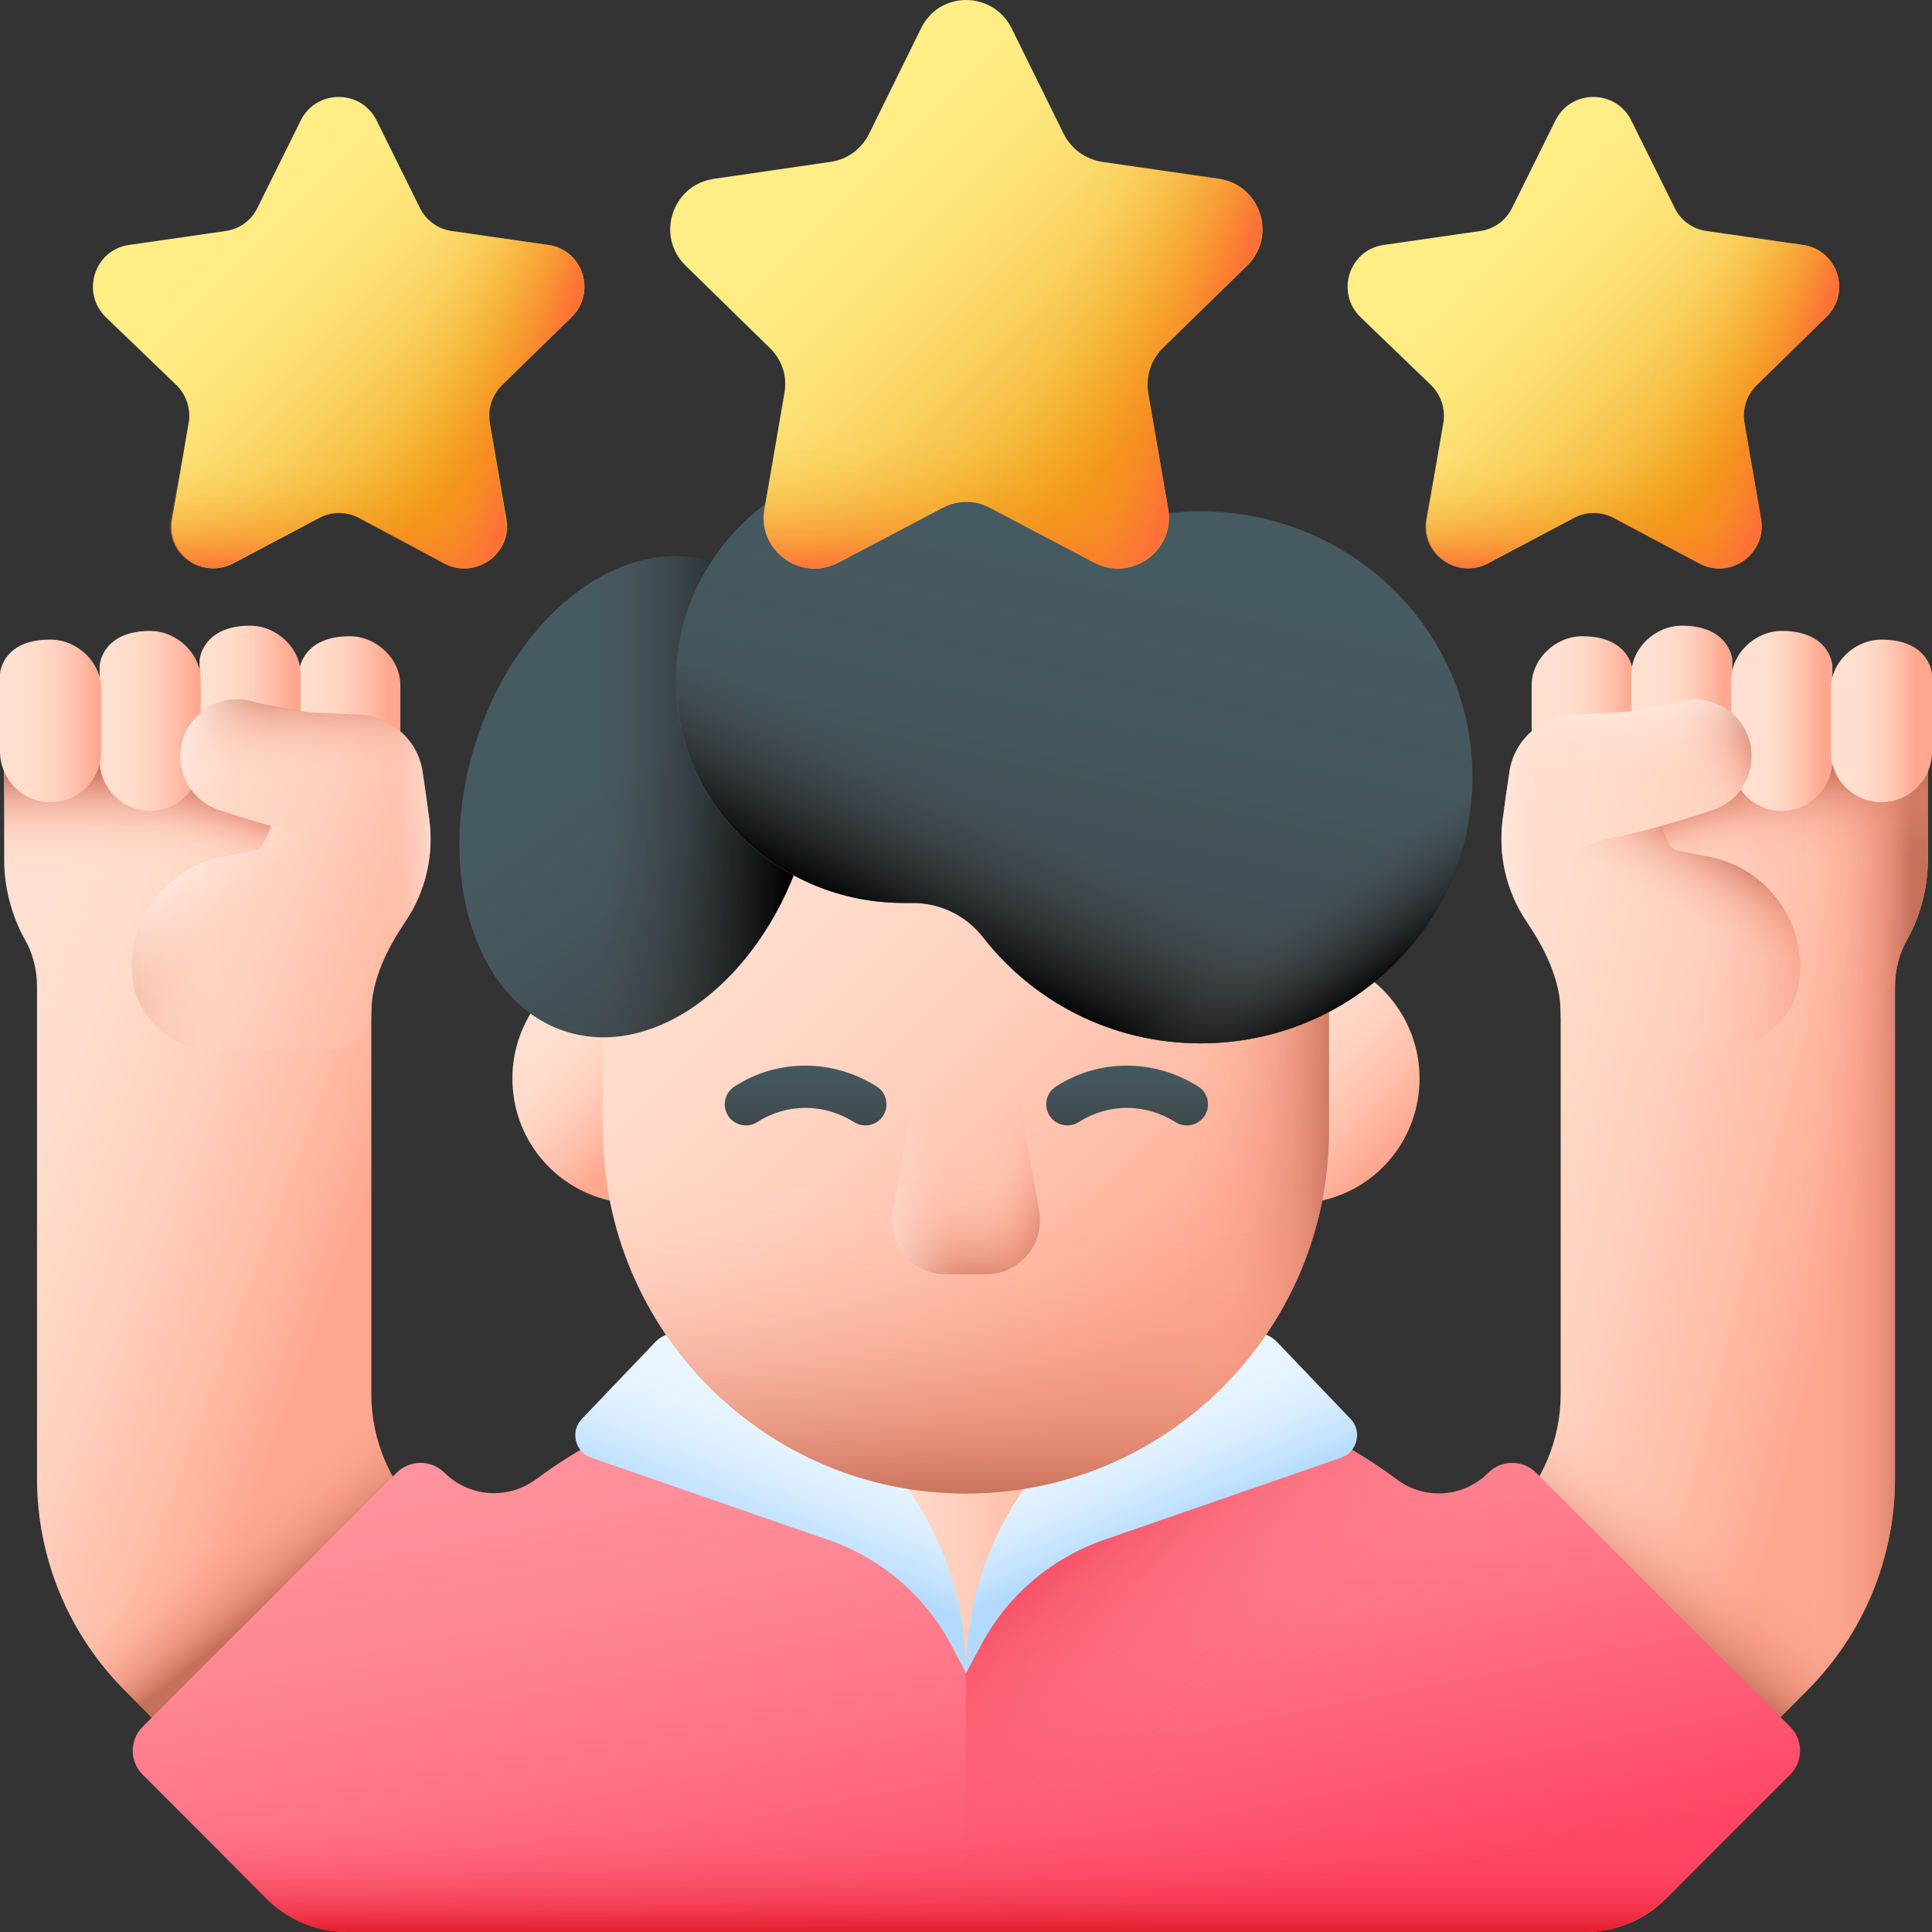 <?xml version="1.0" encoding="UTF-8"?> <svg xmlns="http://www.w3.org/2000/svg" width="32" height="32" viewBox="0 0 32 32" fill="none"><rect x="0" y="0" width="32" height="32" fill="#333333" stroke="none"/> <g clip-path="url(#clip0_782_4089)"> <path d="M25.506 28.138C25.394 27.801 25.256 27.476 25.1 27.163C24.738 26.438 24.256 25.776 23.688 25.213C22.844 24.369 21.8 23.726 20.638 23.357C20.256 23.238 19.856 23.145 19.45 23.088C18.944 23.013 18.569 22.588 18.569 22.082H13.425C13.425 22.588 13.05 23.013 12.544 23.088C12.138 23.145 11.738 23.238 11.356 23.357C10.194 23.726 9.15 24.369 8.306 25.213C7.738 25.782 7.263 26.438 6.894 27.163C6.738 27.476 6.6 27.801 6.488 28.138C6.238 28.888 6.1 29.695 6.1 30.532C6.1 31.176 6.625 31.701 7.269 31.701H24.713C25.356 31.701 25.881 31.176 25.881 30.532C25.894 29.688 25.756 28.888 25.506 28.138Z" fill="url(#paint0_linear_782_4089)"></path> <path d="M25.506 28.138C25.394 27.801 25.256 27.476 25.1 27.163C24.738 26.438 24.256 25.776 23.688 25.213C22.844 24.369 21.8 23.726 20.638 23.357C20.256 23.238 19.856 23.145 19.45 23.088C18.944 23.013 18.569 22.588 18.569 22.082H13.425C13.425 22.588 13.05 23.013 12.544 23.088C12.138 23.145 11.738 23.238 11.356 23.357C10.194 23.726 9.15 24.369 8.306 25.213C7.738 25.782 7.263 26.438 6.894 27.163C6.738 27.476 6.6 27.801 6.488 28.138C6.238 28.888 6.1 29.695 6.1 30.532C6.1 31.176 6.625 31.701 7.269 31.701H24.713C25.356 31.701 25.881 31.176 25.881 30.532C25.894 29.688 25.756 28.888 25.506 28.138Z" fill="url(#paint1_linear_782_4089)"></path> <path d="M25.4 11.688V14.275C25.4 14.744 25.481 15.213 25.644 15.65C25.781 16.013 25.85 16.4 25.85 16.788V23.088C25.85 23.838 25.55 24.557 25.025 25.082L23.719 26.388L27.631 30.3L29.931 28C30.863 27.069 31.387 25.807 31.387 24.488V16.338C31.387 16.063 31.456 15.788 31.594 15.55C31.706 15.35 31.788 15.138 31.844 14.919C31.9 14.7 31.931 14.475 31.931 14.244V11.682H25.4V11.688Z" fill="url(#paint2_linear_782_4089)"></path> <path d="M31.387 19.851V24.488C31.387 25.807 30.863 27.069 29.931 28.001L27.631 30.301L23.719 26.388L25.025 25.082C25.556 24.551 25.85 23.832 25.85 23.088V19.851H31.387Z" fill="url(#paint3_linear_782_4089)"></path> <path d="M31.388 16.344C31.388 16.069 31.456 15.794 31.594 15.556C31.706 15.356 31.788 15.144 31.844 14.925C31.9 14.706 31.931 14.481 31.931 14.25V11.688H27.975V29.962L29.931 28.006C30.863 27.075 31.388 25.812 31.388 24.494V16.788V16.344Z" fill="url(#paint4_linear_782_4089)"></path> <path d="M25.494 11.688H31.925V14.25C31.925 14.481 31.894 14.706 31.837 14.925C31.781 15.144 31.7 15.356 31.587 15.556C31.456 15.8 31.381 16.069 31.381 16.344V16.788C31.381 17.113 31.112 17.381 30.787 17.381H25.944V16.788C25.944 16.381 25.869 15.975 25.719 15.606C25.562 15.213 25.494 14.787 25.494 14.363V11.688Z" fill="url(#paint5_linear_782_4089)"></path> <path d="M25.494 11.688H31.925V14.25C31.925 14.481 31.894 14.706 31.837 14.925C31.781 15.144 31.7 15.356 31.587 15.556C31.456 15.8 31.381 16.069 31.381 16.344V16.788C31.381 17.113 31.112 17.381 30.787 17.381H25.944V16.788C25.944 16.381 25.869 15.975 25.719 15.606C25.562 15.213 25.494 14.787 25.494 14.363V11.688Z" fill="url(#paint6_linear_782_4089)"></path> <path d="M26.206 13.519C25.744 13.519 25.369 13.144 25.369 12.682V11.351C25.369 10.907 25.769 10.538 26.206 10.538C26.987 10.538 27.044 11.082 27.044 11.113V12.676C27.05 13.138 26.675 13.519 26.206 13.519Z" fill="url(#paint7_linear_782_4089)"></path> <path d="M27.856 13.52C27.394 13.52 27.019 13.145 27.019 12.682V11.176C27.019 10.732 27.419 10.363 27.856 10.363C28.637 10.363 28.694 10.907 28.694 10.938V12.682C28.7 13.138 28.325 13.52 27.856 13.52Z" fill="url(#paint8_linear_782_4089)"></path> <path d="M29.513 13.431C29.05 13.431 28.675 13.056 28.675 12.594V11.263C28.675 10.819 29.075 10.45 29.513 10.45C30.294 10.45 30.35 10.994 30.35 11.025V12.588C30.35 13.05 29.975 13.431 29.513 13.431Z" fill="url(#paint9_linear_782_4089)"></path> <path d="M31.163 13.287C30.7 13.287 30.325 12.912 30.325 12.45V11.406C30.325 10.963 30.725 10.594 31.163 10.594C31.944 10.594 32 11.137 32 11.169V12.45C32 12.912 31.625 13.287 31.163 13.287Z" fill="url(#paint10_linear_782_4089)"></path> <path d="M28.319 14.194L27.781 14.088C27.719 14.075 27.669 14.038 27.638 13.982C27.588 13.882 27.544 13.782 27.506 13.682C27.8 13.601 28.094 13.507 28.381 13.413C28.881 13.244 29.138 12.688 28.95 12.194C28.931 12.138 28.9 12.082 28.869 12.032C28.656 11.688 28.238 11.507 27.831 11.619C27.731 11.644 27.613 11.675 27.488 11.7C27.319 11.732 27.15 11.763 26.981 11.788C26.869 11.807 26.456 11.825 26.044 11.844C25.513 11.869 25.075 12.263 25 12.788C24.963 13.032 24.925 13.294 24.894 13.538C24.806 14.144 24.944 14.763 25.288 15.269C25.569 15.688 25.85 16.213 25.85 16.788C25.85 16.951 25.919 17.101 26.025 17.207C26.131 17.313 26.281 17.382 26.444 17.382H28.456C29.2 17.382 29.813 16.782 29.813 16.032V16.007C29.813 15.126 29.188 14.369 28.319 14.194Z" fill="url(#paint11_linear_782_4089)"></path> <path d="M28.319 14.194L27.781 14.088C27.719 14.075 27.669 14.038 27.638 13.982C27.588 13.882 27.544 13.782 27.506 13.682C27.8 13.601 28.094 13.507 28.381 13.413C28.881 13.244 29.138 12.688 28.95 12.194C28.931 12.138 28.9 12.082 28.869 12.032C28.656 11.688 28.238 11.507 27.831 11.619C27.731 11.644 27.613 11.675 27.488 11.7C27.319 11.732 27.15 11.763 26.981 11.788C26.869 11.807 26.456 11.825 26.044 11.844C25.513 11.869 25.075 12.263 25 12.788C24.963 13.032 24.925 13.294 24.894 13.538C24.806 14.144 24.944 14.763 25.288 15.269C25.569 15.688 25.85 16.213 25.85 16.788C25.85 16.951 25.919 17.101 26.025 17.207C26.131 17.313 26.281 17.382 26.444 17.382H28.456C29.2 17.382 29.813 16.782 29.813 16.032V16.007C29.813 15.126 29.188 14.369 28.319 14.194Z" fill="url(#paint12_linear_782_4089)"></path> <path d="M29.819 16.013V16.038C29.819 16.782 29.206 17.388 28.462 17.388H26.45C26.288 17.388 26.137 17.319 26.031 17.213C25.925 17.107 25.856 16.957 25.856 16.794C25.856 16.357 25.769 15.925 25.6 15.532C25.594 15.513 25.587 15.494 25.575 15.475C25.719 15.269 25.819 15.038 25.869 14.782L25.975 14.244C25.988 14.182 26.025 14.132 26.081 14.1C26.181 14.05 26.288 14 26.4 13.963C26.506 13.925 26.619 13.894 26.737 13.875L26.794 13.863C27.031 13.807 27.275 13.75 27.512 13.682C27.55 13.782 27.594 13.888 27.644 13.982C27.675 14.038 27.725 14.075 27.788 14.088L28.325 14.194C29.188 14.369 29.812 15.125 29.819 16.013Z" fill="url(#paint13_linear_782_4089)"></path> <path d="M29.819 16.013V16.038C29.819 16.782 29.206 17.388 28.462 17.388H26.45C26.288 17.388 26.137 17.319 26.031 17.213C25.925 17.107 25.856 16.957 25.856 16.794C25.856 16.357 25.769 15.925 25.6 15.532C25.594 15.513 25.587 15.494 25.575 15.475C25.719 15.269 25.819 15.038 25.869 14.782L25.975 14.244C25.988 14.182 26.025 14.132 26.081 14.1C26.181 14.05 26.288 14 26.4 13.963C26.506 13.925 26.619 13.894 26.737 13.875L26.794 13.863C27.031 13.807 27.275 13.75 27.512 13.682C27.55 13.782 27.594 13.888 27.644 13.982C27.675 14.038 27.725 14.075 27.788 14.088L28.325 14.194C29.188 14.369 29.812 15.125 29.819 16.013Z" fill="url(#paint14_linear_782_4089)"></path> <path d="M28.381 13.407C28.094 13.507 27.8 13.594 27.506 13.675H24.881C24.888 13.625 24.894 13.575 24.9 13.532C24.938 13.288 24.975 13.025 25.006 12.782C25.081 12.257 25.519 11.857 26.05 11.838C26.463 11.819 26.875 11.8 26.988 11.782C27.156 11.757 27.325 11.725 27.488 11.694C27.619 11.669 27.731 11.644 27.831 11.613C28.238 11.507 28.656 11.682 28.869 12.025C28.9 12.075 28.925 12.125 28.95 12.188C29.138 12.682 28.881 13.232 28.381 13.407Z" fill="url(#paint15_linear_782_4089)"></path> <path d="M28.381 13.407C28.094 13.507 27.8 13.594 27.506 13.675H24.881C24.888 13.625 24.894 13.575 24.9 13.532C24.938 13.288 24.975 13.025 25.006 12.782C25.081 12.257 25.519 11.857 26.05 11.838C26.463 11.819 26.875 11.8 26.988 11.782C27.156 11.757 27.325 11.725 27.488 11.694C27.619 11.669 27.731 11.644 27.831 11.613C28.238 11.507 28.656 11.682 28.869 12.025C28.9 12.075 28.925 12.125 28.95 12.188C29.138 12.682 28.881 13.232 28.381 13.407Z" fill="url(#paint16_linear_782_4089)"></path> <path d="M6.6 11.688V14.275C6.6 14.744 6.519 15.213 6.356 15.65C6.219 16.013 6.15 16.4 6.15 16.788V23.088C6.15 23.838 6.45 24.557 6.975 25.082L8.281 26.388L4.369 30.3L2.069 28C1.607 27.539 1.241 26.992 0.991 26.389C0.741 25.786 0.613 25.14 0.613 24.488V16.338C0.613 16.063 0.544 15.788 0.406 15.55C0.294 15.35 0.213 15.138 0.156 14.919C0.1 14.7 0.069 14.475 0.069 14.244V11.682H6.6V11.688Z" fill="url(#paint17_linear_782_4089)"></path> <path d="M0.613 19.851V24.488C0.613 25.807 1.138 27.069 2.069 28.001L4.369 30.301L8.281 26.388L6.975 25.082C6.444 24.551 6.15 23.832 6.15 23.088V19.851H0.613Z" fill="url(#paint18_linear_782_4089)"></path> <path d="M6.506 11.688H0.075V14.25C0.075 14.481 0.106 14.706 0.163 14.925C0.219 15.144 0.3 15.356 0.413 15.556C0.544 15.8 0.619 16.069 0.619 16.344V16.788C0.619 17.113 0.888 17.381 1.213 17.381H6.056V16.788C6.056 16.381 6.131 15.975 6.281 15.606C6.438 15.213 6.506 14.787 6.506 14.363V11.688Z" fill="url(#paint19_linear_782_4089)"></path> <path d="M6.506 11.688H0.075V14.25C0.075 14.481 0.106 14.706 0.163 14.925C0.219 15.144 0.3 15.356 0.413 15.556C0.544 15.8 0.619 16.069 0.619 16.344V16.788C0.619 17.113 0.888 17.381 1.213 17.381H6.056V16.788C6.056 16.381 6.131 15.975 6.281 15.606C6.438 15.213 6.506 14.787 6.506 14.363V11.688Z" fill="url(#paint20_linear_782_4089)"></path> <path d="M5.794 13.519C6.256 13.519 6.631 13.144 6.631 12.682V11.351C6.631 10.907 6.231 10.538 5.794 10.538C5.012 10.538 4.956 11.082 4.956 11.113V12.676C4.95 13.138 5.325 13.519 5.794 13.519Z" fill="url(#paint21_linear_782_4089)"></path> <path d="M4.144 13.52C4.606 13.52 4.981 13.145 4.981 12.682V11.176C4.981 10.732 4.581 10.363 4.144 10.363C3.362 10.363 3.306 10.907 3.306 10.938V12.682C3.3 13.138 3.675 13.52 4.144 13.52Z" fill="url(#paint22_linear_782_4089)"></path> <path d="M2.487 13.431C2.95 13.431 3.325 13.056 3.325 12.594V11.263C3.325 10.819 2.925 10.45 2.487 10.45C1.706 10.45 1.65 10.994 1.65 11.025V12.588C1.65 13.05 2.025 13.431 2.487 13.431Z" fill="url(#paint23_linear_782_4089)"></path> <path d="M0.838 13.288C1.3 13.288 1.675 12.913 1.675 12.45V11.406C1.675 10.963 1.275 10.594 0.838 10.594C0.056 10.588 0 11.125 0 11.163V12.444C0 12.913 0.375 13.288 0.838 13.288Z" fill="url(#paint24_linear_782_4089)"></path> <path d="M3.681 14.194L4.219 14.088C4.281 14.075 4.331 14.038 4.362 13.982C4.412 13.882 4.456 13.782 4.494 13.682C4.2 13.601 3.906 13.507 3.619 13.413C3.119 13.244 2.862 12.688 3.05 12.194C3.069 12.138 3.1 12.082 3.131 12.032C3.344 11.688 3.762 11.507 4.169 11.619C4.269 11.644 4.387 11.675 4.512 11.7C4.681 11.732 4.85 11.763 5.019 11.788C5.131 11.807 5.544 11.825 5.956 11.844C6.487 11.869 6.925 12.263 7 12.788C7.037 13.032 7.075 13.294 7.106 13.538C7.194 14.144 7.056 14.763 6.712 15.269C6.431 15.688 6.15 16.213 6.15 16.788C6.15 16.951 6.081 17.101 5.975 17.207C5.869 17.313 5.719 17.382 5.556 17.382H3.537C2.794 17.382 2.181 16.782 2.181 16.032V16.007C2.187 15.126 2.812 14.369 3.681 14.194Z" fill="url(#paint25_linear_782_4089)"></path> <path d="M3.681 14.194L4.219 14.088C4.281 14.075 4.331 14.038 4.362 13.982C4.412 13.882 4.456 13.782 4.494 13.682C4.2 13.601 3.906 13.507 3.619 13.413C3.119 13.244 2.862 12.688 3.05 12.194C3.069 12.138 3.1 12.082 3.131 12.032C3.344 11.688 3.762 11.507 4.169 11.619C4.269 11.644 4.387 11.675 4.512 11.7C4.681 11.732 4.85 11.763 5.019 11.788C5.131 11.807 5.544 11.825 5.956 11.844C6.487 11.869 6.925 12.263 7 12.788C7.037 13.032 7.075 13.294 7.106 13.538C7.194 14.144 7.056 14.763 6.712 15.269C6.431 15.688 6.15 16.213 6.15 16.788C6.15 16.951 6.081 17.101 5.975 17.207C5.869 17.313 5.719 17.382 5.556 17.382H3.537C2.794 17.382 2.181 16.782 2.181 16.032V16.007C2.187 15.126 2.812 14.369 3.681 14.194Z" fill="url(#paint26_linear_782_4089)"></path> <path d="M2.181 16.013V16.038C2.181 16.782 2.794 17.388 3.537 17.388H5.55C5.712 17.388 5.862 17.319 5.969 17.213C6.075 17.107 6.144 16.957 6.144 16.794C6.144 16.357 6.231 15.925 6.4 15.532C6.406 15.513 6.412 15.494 6.425 15.475C6.281 15.269 6.181 15.038 6.131 14.782L6.025 14.244C6.012 14.182 5.975 14.132 5.919 14.1C5.819 14.05 5.712 14 5.6 13.963C5.494 13.925 5.381 13.894 5.262 13.875L5.206 13.863C4.969 13.807 4.725 13.75 4.487 13.682C4.45 13.782 4.406 13.888 4.356 13.982C4.325 14.038 4.275 14.075 4.212 14.088L3.675 14.194C2.812 14.369 2.187 15.125 2.181 16.013Z" fill="url(#paint27_linear_782_4089)"></path> <path d="M2.181 16.013V16.038C2.181 16.782 2.794 17.388 3.537 17.388H5.55C5.712 17.388 5.862 17.319 5.969 17.213C6.075 17.107 6.144 16.957 6.144 16.794C6.144 16.357 6.231 15.925 6.4 15.532C6.406 15.513 6.412 15.494 6.425 15.475C6.281 15.269 6.181 15.038 6.131 14.782L6.025 14.244C6.012 14.182 5.975 14.132 5.919 14.1C5.819 14.05 5.712 14 5.6 13.963C5.494 13.925 5.381 13.894 5.262 13.875L5.206 13.863C4.969 13.807 4.725 13.75 4.487 13.682C4.45 13.782 4.406 13.888 4.356 13.982C4.325 14.038 4.275 14.075 4.212 14.088L3.675 14.194C2.812 14.369 2.187 15.125 2.181 16.013Z" fill="url(#paint28_linear_782_4089)"></path> <path d="M3.619 13.407C3.906 13.507 4.2 13.594 4.494 13.675H7.119C7.112 13.625 7.106 13.575 7.1 13.532C7.062 13.288 7.025 13.025 6.994 12.782C6.919 12.257 6.481 11.857 5.95 11.838C5.537 11.819 5.125 11.8 5.012 11.782C4.844 11.757 4.675 11.725 4.512 11.694C4.381 11.669 4.269 11.644 4.169 11.613C3.762 11.507 3.344 11.682 3.131 12.025C3.1 12.075 3.075 12.125 3.05 12.188C2.862 12.682 3.119 13.232 3.619 13.407Z" fill="url(#paint29_linear_782_4089)"></path> <path d="M3.619 13.407C3.906 13.507 4.2 13.594 4.494 13.675H7.119C7.112 13.625 7.106 13.575 7.1 13.532C7.062 13.288 7.025 13.025 6.994 12.782C6.919 12.257 6.481 11.857 5.95 11.838C5.537 11.819 5.125 11.8 5.012 11.782C4.844 11.757 4.675 11.725 4.512 11.694C4.381 11.669 4.269 11.644 4.169 11.613C3.762 11.507 3.344 11.682 3.131 12.025C3.1 12.075 3.075 12.125 3.05 12.188C2.862 12.682 3.119 13.232 3.619 13.407Z" fill="url(#paint30_linear_782_4089)"></path> <path d="M26.256 32C26.756 32 27.238 31.8 27.594 31.444L29.644 29.394C29.863 29.175 29.863 28.819 29.644 28.6L25.438 24.394C25.219 24.175 24.863 24.175 24.644 24.394C24.231 24.807 23.587 24.85 23.125 24.5C22.438 23.988 21.656 23.582 20.825 23.319C20.606 23.25 20.381 23.188 20.15 23.138C19.863 23.075 19.569 23.125 19.312 23.263C18.644 23.625 17.906 23.882 17.125 24.013L16 26.55V32H26.256Z" fill="url(#paint31_linear_782_4089)"></path> <path d="M24.65 24.394C24.238 24.807 23.594 24.85 23.131 24.5C22.444 23.988 21.663 23.582 20.831 23.319C20.613 23.25 20.388 23.188 20.156 23.138C19.869 23.075 19.575 23.125 19.319 23.263C19.269 23.288 19.219 23.313 19.175 23.338C17.8 24.044 16.756 25.25 16.306 26.725L16.006 27.707L15.706 26.725C15.256 25.25 14.213 24.038 12.838 23.338C12.787 23.313 12.738 23.288 12.694 23.263C12.438 23.125 12.137 23.075 11.856 23.138C11.631 23.188 11.406 23.25 11.181 23.319C10.344 23.582 9.569 23.988 8.881 24.5C8.419 24.844 7.769 24.8 7.363 24.394C7.144 24.175 6.788 24.175 6.569 24.394L2.363 28.6C2.144 28.819 2.144 29.175 2.363 29.394L4.413 31.444C4.769 31.8 5.25 32 5.75 32H26.263C26.763 32 27.244 31.8 27.6 31.444L29.65 29.394C29.869 29.175 29.869 28.819 29.65 28.6L25.444 24.394C25.225 24.175 24.869 24.175 24.65 24.394Z" fill="url(#paint32_linear_782_4089)"></path> <path d="M16 27.713L4.394 26.557L2.35 28.6C2.131 28.819 2.131 29.175 2.35 29.394L4.4 31.444C4.756 31.8 5.238 32 5.738 32H26.25C26.75 32 27.231 31.8 27.588 31.444L29.638 29.394C29.856 29.175 29.856 28.819 29.638 28.6L27.594 26.557L16 27.713Z" fill="url(#paint33_linear_782_4089)"></path> <path d="M26.256 32C26.756 32 27.237 31.8 27.594 31.444L29.644 29.394C29.862 29.175 29.862 28.819 29.644 28.6L25.437 24.394C25.219 24.175 24.862 24.175 24.637 24.394C24.225 24.8 23.581 24.844 23.119 24.5C22.431 23.988 21.65 23.582 20.819 23.319C20.6 23.25 20.375 23.188 20.144 23.138C19.856 23.075 19.562 23.125 19.306 23.263C19.256 23.288 19.206 23.313 19.162 23.338C17.787 24.044 16.744 25.25 16.294 26.725L15.994 27.707V32H26.256Z" fill="url(#paint34_linear_782_4089)"></path> <path d="M16 27.713C16 25.701 17.131 23.863 18.925 22.957L20.562 22.126C20.756 22.026 21 22.07 21.15 22.226L22.369 23.501C22.569 23.707 22.481 24.051 22.212 24.145L18.281 25.507C17.419 25.807 16.694 26.42 16.262 27.226L16 27.713Z" fill="url(#paint35_linear_782_4089)"></path> <path d="M16 27.713C16 25.701 14.869 23.863 13.075 22.957L11.444 22.126C11.25 22.026 11.006 22.07 10.856 22.226L9.638 23.501C9.438 23.707 9.525 24.051 9.794 24.145L13.725 25.507C14.588 25.807 15.313 26.42 15.744 27.226L16 27.713Z" fill="url(#paint36_linear_782_4089)"></path> <path d="M8.487 17.863C8.487 16.882 9.169 16.057 10.087 15.838C10.331 15.782 10.569 15.969 10.569 16.219V19.501C10.569 19.751 10.337 19.944 10.087 19.882C9.169 19.669 8.487 18.851 8.487 17.863Z" fill="url(#paint37_linear_782_4089)"></path> <path d="M23.512 17.863C23.512 16.882 22.831 16.057 21.912 15.838C21.669 15.782 21.431 15.969 21.431 16.219V19.501C21.431 19.751 21.662 19.944 21.912 19.882C22.831 19.669 23.512 18.851 23.512 17.863Z" fill="url(#paint38_linear_782_4089)"></path> <path d="M16 9.632C19.319 9.632 22.012 12.326 22.012 15.644V18.726C22.012 22.044 19.319 24.738 16 24.738C12.681 24.738 9.988 22.044 9.988 18.726V15.644C9.988 12.319 12.681 9.632 16 9.632Z" fill="url(#paint39_linear_782_4089)"></path> <path d="M16 9.632C15.844 9.632 15.688 9.638 15.538 9.651V24.719C15.688 24.732 15.844 24.738 16 24.738C19.319 24.738 22.013 22.044 22.013 18.726V15.644C22.013 12.319 19.319 9.632 16 9.632Z" fill="url(#paint40_linear_782_4089)"></path> <path d="M9.988 17.275V18.725C9.988 22.044 12.681 24.738 16 24.738C19.319 24.738 22.012 22.044 22.012 18.725V17.275H9.988Z" fill="url(#paint41_linear_782_4089)"></path> <path d="M16.331 21.106H15.669C15.112 21.106 14.694 20.606 14.794 20.063L15.106 18.306C15.144 18.081 15.337 17.919 15.569 17.919H16.437C16.662 17.919 16.856 18.081 16.9 18.306L17.212 20.063C17.306 20.606 16.887 21.106 16.331 21.106Z" fill="url(#paint42_linear_782_4089)"></path> <path d="M16.331 21.106H15.669C15.112 21.106 14.694 20.606 14.794 20.063L15.106 18.306C15.144 18.081 15.337 17.919 15.569 17.919H16.437C16.662 17.919 16.856 18.081 16.9 18.306L17.212 20.063C17.306 20.606 16.887 21.106 16.331 21.106Z" fill="url(#paint43_linear_782_4089)"></path> <path d="M15.669 21.106H16.331C16.888 21.106 17.306 20.606 17.206 20.063L16.894 18.306C16.856 18.081 16.663 17.919 16.431 17.919H15.563C15.338 17.919 15.144 18.081 15.1 18.306L14.788 20.063C14.694 20.606 15.113 21.106 15.669 21.106Z" fill="url(#paint44_linear_782_4089)"></path> <path d="M7.856 12.369C8.506 10.219 10.262 8.844 11.769 9.3C13.275 9.757 13.969 11.875 13.312 14.025C12.662 16.175 10.906 17.55 9.4 17.094C7.894 16.638 7.2 14.525 7.856 12.369Z" fill="url(#paint45_linear_782_4089)"></path> <path d="M7.856 12.369C8.506 10.219 10.262 8.844 11.769 9.3C13.275 9.757 13.969 11.875 13.312 14.025C12.662 16.175 10.906 17.55 9.4 17.094C7.894 16.638 7.2 14.525 7.856 12.369Z" fill="url(#paint46_linear_782_4089)"></path> <path d="M19.881 8.469C19.725 8.469 19.569 8.475 19.413 8.494C18.481 8.588 17.538 8.431 16.7 8.006C16.181 7.744 15.588 7.594 14.963 7.594C12.881 7.594 11.194 9.244 11.194 11.275C11.194 13.306 12.881 14.956 14.963 14.956H15.075C15.544 14.944 15.988 15.15 16.281 15.525C17.106 16.587 18.406 17.281 19.881 17.281C22.369 17.281 24.388 15.312 24.388 12.875C24.394 10.438 22.375 8.469 19.881 8.469Z" fill="url(#paint47_linear_782_4089)"></path> <path d="M11.2 11.275C11.2 13.306 12.888 14.956 14.969 14.956H15.081C15.55 14.944 15.994 15.15 16.288 15.525C17.113 16.587 18.413 17.281 19.888 17.281C22.375 17.281 24.394 15.312 24.394 12.875C24.394 12.219 24.244 11.594 23.981 11.031H11.206C11.2 11.106 11.2 11.188 11.2 11.275Z" fill="url(#paint48_linear_782_4089)"></path> <path d="M11.2 11.275C11.2 13.306 12.888 14.956 14.969 14.956H15.081C15.55 14.944 15.994 15.15 16.288 15.525C17.113 16.587 18.413 17.281 19.888 17.281C22.375 17.281 24.394 15.312 24.394 12.875C24.394 12.219 24.244 11.594 23.981 11.031H11.206C11.2 11.106 11.2 11.188 11.2 11.275Z" fill="url(#paint49_linear_782_4089)"></path> <path d="M13.337 17.65C13.756 17.65 14.156 17.769 14.519 17.994C14.712 18.113 14.737 18.382 14.581 18.538C14.469 18.65 14.287 18.675 14.15 18.588C13.9 18.432 13.625 18.35 13.344 18.35C13.056 18.35 12.781 18.432 12.537 18.588C12.4 18.675 12.219 18.65 12.106 18.538C11.95 18.382 11.975 18.113 12.169 17.994C12.512 17.769 12.919 17.65 13.337 17.65Z" fill="url(#paint50_linear_782_4089)"></path> <path d="M18.662 17.65C19.081 17.65 19.481 17.769 19.844 17.994C20.037 18.113 20.062 18.382 19.906 18.538C19.794 18.65 19.612 18.675 19.475 18.588C19.225 18.432 18.95 18.35 18.669 18.35C18.381 18.35 18.106 18.432 17.862 18.588C17.725 18.675 17.544 18.65 17.431 18.538C17.275 18.382 17.3 18.113 17.494 17.994C17.844 17.769 18.244 17.65 18.662 17.65Z" fill="url(#paint51_linear_782_4089)"></path> <path d="M16.756 0.469L17.619 2.219C17.744 2.469 17.981 2.638 18.256 2.681L20.187 2.962C20.881 3.062 21.156 3.913 20.656 4.4L19.262 5.763C19.062 5.956 18.975 6.237 19.018 6.506L19.35 8.431C19.468 9.119 18.744 9.644 18.125 9.319L16.4 8.412C16.156 8.281 15.862 8.281 15.612 8.412L13.887 9.319C13.268 9.644 12.543 9.119 12.662 8.431L12.993 6.506C13.043 6.231 12.95 5.956 12.75 5.763L11.356 4.4C10.856 3.913 11.131 3.062 11.825 2.962L13.756 2.681C14.031 2.644 14.268 2.469 14.393 2.219L15.256 0.469C15.556 -0.156 16.444 -0.156 16.756 0.469Z" fill="url(#paint52_linear_782_4089)"></path> <path d="M20.65 4.401C20.669 4.382 20.681 4.363 20.7 4.351H11.3C11.312 4.369 11.331 4.388 11.35 4.401L12.744 5.763C12.944 5.957 13.031 6.238 12.988 6.507L12.656 8.432C12.537 9.119 13.262 9.644 13.881 9.319L15.606 8.413C15.85 8.282 16.144 8.282 16.394 8.413L18.119 9.319C18.738 9.644 19.462 9.119 19.344 8.432L19.012 6.507C18.962 6.232 19.056 5.957 19.256 5.763L20.65 4.401Z" fill="url(#paint53_linear_782_4089)"></path> <path d="M16.394 8.407L18.119 9.313C18.737 9.638 19.462 9.113 19.344 8.425L19.012 6.5C18.962 6.225 19.056 5.95 19.256 5.757L20.65 4.394C21.15 3.907 20.875 3.057 20.181 2.957L18.25 2.675C17.975 2.638 17.737 2.463 17.612 2.213L16.75 0.463C16.594 0.15 16.294 -0.006 15.994 -0.006V8.307C16.137 8.313 16.269 8.344 16.394 8.407Z" fill="url(#paint54_linear_782_4089)"></path> <path d="M6.238 1.995L6.956 3.445C7.056 3.651 7.256 3.795 7.481 3.826L9.081 4.057C9.656 4.138 9.881 4.845 9.469 5.251L8.313 6.382C8.15 6.545 8.075 6.776 8.113 7.001L8.388 8.595C8.488 9.163 7.888 9.601 7.375 9.332L5.944 8.576C5.738 8.47 5.494 8.47 5.294 8.576L3.863 9.332C3.35 9.601 2.75 9.163 2.85 8.595L3.125 7.001C3.163 6.776 3.088 6.545 2.925 6.382L1.75 5.251C1.338 4.845 1.563 4.138 2.138 4.057L3.738 3.826C3.963 3.795 4.163 3.651 4.263 3.445L4.981 1.995C5.238 1.476 5.981 1.476 6.238 1.995Z" fill="url(#paint55_linear_782_4089)"></path> <path d="M9.469 5.251C9.481 5.238 9.494 5.22 9.512 5.207H1.706C1.719 5.22 1.731 5.238 1.75 5.251L2.906 6.382C3.069 6.545 3.144 6.776 3.106 7.001L2.831 8.595C2.731 9.163 3.331 9.601 3.844 9.332L5.275 8.576C5.481 8.47 5.725 8.47 5.925 8.576L7.356 9.332C7.869 9.601 8.469 9.163 8.369 8.595L8.094 7.001C8.056 6.776 8.131 6.545 8.294 6.382L9.469 5.251Z" fill="url(#paint56_linear_782_4089)"></path> <path d="M5.931 8.581L7.363 9.338C7.875 9.606 8.475 9.169 8.375 8.6L8.1 7.006C8.063 6.781 8.138 6.55 8.3 6.388L9.469 5.25C9.881 4.844 9.656 4.138 9.081 4.056L7.481 3.825C7.256 3.794 7.056 3.65 6.956 3.444L6.238 1.994C6.106 1.731 5.863 1.606 5.613 1.606V8.5C5.719 8.5 5.831 8.525 5.931 8.581Z" fill="url(#paint57_linear_782_4089)"></path> <path d="M27.019 1.995L27.738 3.445C27.838 3.651 28.038 3.795 28.263 3.826L29.863 4.057C30.438 4.138 30.663 4.845 30.25 5.251L29.094 6.382C28.931 6.545 28.857 6.776 28.894 7.001L29.169 8.595C29.269 9.163 28.669 9.601 28.157 9.332L26.725 8.576C26.519 8.47 26.275 8.47 26.075 8.576L24.644 9.332C24.131 9.601 23.532 9.163 23.631 8.595L23.907 7.001C23.944 6.776 23.869 6.545 23.706 6.382L22.532 5.251C22.119 4.845 22.344 4.138 22.919 4.057L24.519 3.826C24.744 3.795 24.944 3.651 25.044 3.445L25.763 1.995C26.019 1.476 26.763 1.476 27.019 1.995Z" fill="url(#paint58_linear_782_4089)"></path> <path d="M30.25 5.251C30.262 5.238 30.275 5.22 30.294 5.207H22.494C22.506 5.22 22.519 5.238 22.537 5.251L23.694 6.382C23.856 6.545 23.931 6.776 23.894 7.001L23.619 8.595C23.519 9.163 24.119 9.601 24.631 9.332L26.062 8.576C26.269 8.47 26.512 8.47 26.712 8.576L28.144 9.332C28.656 9.601 29.256 9.163 29.156 8.595L28.881 7.001C28.844 6.776 28.919 6.545 29.081 6.382L30.25 5.251Z" fill="url(#paint59_linear_782_4089)"></path> <path d="M26.719 8.581L28.15 9.338C28.663 9.606 29.262 9.169 29.163 8.6L28.888 7.006C28.85 6.781 28.925 6.55 29.087 6.388L30.25 5.25C30.663 4.844 30.438 4.138 29.863 4.056L28.263 3.825C28.038 3.794 27.837 3.65 27.738 3.444L27.019 1.994C26.887 1.731 26.644 1.606 26.394 1.606V8.5C26.506 8.5 26.613 8.525 26.719 8.581Z" fill="url(#paint60_linear_782_4089)"></path> </g> <defs> <linearGradient id="paint0_linear_782_4089" x1="13.649" y1="26.885" x2="18.066" y2="26.885" gradientUnits="userSpaceOnUse"> <stop stop-color="#FFDFCF"></stop> <stop offset="0.245" stop-color="#FFDBCA"></stop> <stop offset="0.499" stop-color="#FFD0BE"></stop> <stop offset="0.757" stop-color="#FFBEA9"></stop> <stop offset="1" stop-color="#FFA78F"></stop> </linearGradient> <linearGradient id="paint1_linear_782_4089" x1="16" y1="24.629" x2="16" y2="22.308" gradientUnits="userSpaceOnUse"> <stop stop-color="#F89580" stop-opacity="0"></stop> <stop offset="0.137" stop-color="#F6947F" stop-opacity="0.021"></stop> <stop offset="0.279" stop-color="#F3917C" stop-opacity="0.084"></stop> <stop offset="0.424" stop-color="#EE8E78" stop-opacity="0.19"></stop> <stop offset="0.57" stop-color="#E68873" stop-opacity="0.337"></stop> <stop offset="0.718" stop-color="#DD826B" stop-opacity="0.528"></stop> <stop offset="0.864" stop-color="#D17963" stop-opacity="0.757"></stop> <stop offset="0.997" stop-color="#C5715A"></stop> </linearGradient> <linearGradient id="paint2_linear_782_4089" x1="23.083" y1="19.332" x2="30.502" y2="21.176" gradientUnits="userSpaceOnUse"> <stop stop-color="#FFDFCF"></stop> <stop offset="0.245" stop-color="#FFDBCA"></stop> <stop offset="0.499" stop-color="#FFD0BE"></stop> <stop offset="0.757" stop-color="#FFBEA9"></stop> <stop offset="1" stop-color="#FFA78F"></stop> </linearGradient> <linearGradient id="paint3_linear_782_4089" x1="27.481" y1="24.529" x2="26.293" y2="26.133" gradientUnits="userSpaceOnUse"> <stop stop-color="#F89580" stop-opacity="0"></stop> <stop offset="0.137" stop-color="#F6947F" stop-opacity="0.021"></stop> <stop offset="0.279" stop-color="#F3917C" stop-opacity="0.084"></stop> <stop offset="0.424" stop-color="#EE8E78" stop-opacity="0.19"></stop> <stop offset="0.57" stop-color="#E68873" stop-opacity="0.337"></stop> <stop offset="0.718" stop-color="#DD826B" stop-opacity="0.528"></stop> <stop offset="0.864" stop-color="#D17963" stop-opacity="0.757"></stop> <stop offset="0.997" stop-color="#C5715A"></stop> </linearGradient> <linearGradient id="paint4_linear_782_4089" x1="29.773" y1="20.825" x2="31.657" y2="20.825" gradientUnits="userSpaceOnUse"> <stop stop-color="#F89580" stop-opacity="0"></stop> <stop offset="0.137" stop-color="#F6947F" stop-opacity="0.021"></stop> <stop offset="0.279" stop-color="#F3917C" stop-opacity="0.084"></stop> <stop offset="0.424" stop-color="#EE8E78" stop-opacity="0.19"></stop> <stop offset="0.57" stop-color="#E68873" stop-opacity="0.337"></stop> <stop offset="0.718" stop-color="#DD826B" stop-opacity="0.528"></stop> <stop offset="0.864" stop-color="#D17963" stop-opacity="0.757"></stop> <stop offset="0.997" stop-color="#C5715A"></stop> </linearGradient> <linearGradient id="paint5_linear_782_4089" x1="28.711" y1="14.391" x2="28.711" y2="12.765" gradientUnits="userSpaceOnUse"> <stop stop-color="#F89580" stop-opacity="0"></stop> <stop offset="0.137" stop-color="#F6947F" stop-opacity="0.021"></stop> <stop offset="0.279" stop-color="#F3917C" stop-opacity="0.084"></stop> <stop offset="0.424" stop-color="#EE8E78" stop-opacity="0.19"></stop> <stop offset="0.57" stop-color="#E68873" stop-opacity="0.337"></stop> <stop offset="0.718" stop-color="#DD826B" stop-opacity="0.528"></stop> <stop offset="0.864" stop-color="#D17963" stop-opacity="0.757"></stop> <stop offset="0.997" stop-color="#C5715A"></stop> </linearGradient> <linearGradient id="paint6_linear_782_4089" x1="28.747" y1="14.082" x2="28.307" y2="13.032" gradientUnits="userSpaceOnUse"> <stop stop-color="#F89580" stop-opacity="0"></stop> <stop offset="0.137" stop-color="#F6947F" stop-opacity="0.021"></stop> <stop offset="0.279" stop-color="#F3917C" stop-opacity="0.084"></stop> <stop offset="0.424" stop-color="#EE8E78" stop-opacity="0.19"></stop> <stop offset="0.57" stop-color="#E68873" stop-opacity="0.337"></stop> <stop offset="0.718" stop-color="#DD826B" stop-opacity="0.528"></stop> <stop offset="0.864" stop-color="#D17963" stop-opacity="0.757"></stop> <stop offset="0.997" stop-color="#C5715A"></stop> </linearGradient> <linearGradient id="paint7_linear_782_4089" x1="25.809" y1="12.025" x2="27.031" y2="12.025" gradientUnits="userSpaceOnUse"> <stop stop-color="#FFDFCF"></stop> <stop offset="0.245" stop-color="#FFDBCA"></stop> <stop offset="0.499" stop-color="#FFD0BE"></stop> <stop offset="0.757" stop-color="#FFBEA9"></stop> <stop offset="1" stop-color="#FFA78F"></stop> </linearGradient> <linearGradient id="paint8_linear_782_4089" x1="27.393" y1="11.937" x2="28.55" y2="11.937" gradientUnits="userSpaceOnUse"> <stop stop-color="#FFDFCF"></stop> <stop offset="0.245" stop-color="#FFDBCA"></stop> <stop offset="0.499" stop-color="#FFD0BE"></stop> <stop offset="0.757" stop-color="#FFBEA9"></stop> <stop offset="1" stop-color="#FFA78F"></stop> </linearGradient> <linearGradient id="paint9_linear_782_4089" x1="29.07" y1="11.936" x2="30.175" y2="11.936" gradientUnits="userSpaceOnUse"> <stop stop-color="#FFDFCF"></stop> <stop offset="0.245" stop-color="#FFDBCA"></stop> <stop offset="0.499" stop-color="#FFD0BE"></stop> <stop offset="0.757" stop-color="#FFBEA9"></stop> <stop offset="1" stop-color="#FFA78F"></stop> </linearGradient> <linearGradient id="paint10_linear_782_4089" x1="30.654" y1="11.936" x2="31.719" y2="11.936" gradientUnits="userSpaceOnUse"> <stop stop-color="#FFDFCF"></stop> <stop offset="0.245" stop-color="#FFDBCA"></stop> <stop offset="0.499" stop-color="#FFD0BE"></stop> <stop offset="0.757" stop-color="#FFBEA9"></stop> <stop offset="1" stop-color="#FFA78F"></stop> </linearGradient> <linearGradient id="paint11_linear_782_4089" x1="24.448" y1="13.777" x2="32.155" y2="15.693" gradientUnits="userSpaceOnUse"> <stop stop-color="#FFDFCF"></stop> <stop offset="0.245" stop-color="#FFDBCA"></stop> <stop offset="0.499" stop-color="#FFD0BE"></stop> <stop offset="0.757" stop-color="#FFBEA9"></stop> <stop offset="1" stop-color="#FFA78F"></stop> </linearGradient> <linearGradient id="paint12_linear_782_4089" x1="25.588" y1="14.481" x2="24.634" y2="14.481" gradientUnits="userSpaceOnUse"> <stop stop-color="#FFEEE6" stop-opacity="0"></stop> <stop offset="0.12" stop-color="#FFEEE6" stop-opacity="0.016"></stop> <stop offset="0.245" stop-color="#FFEEE6" stop-opacity="0.065"></stop> <stop offset="0.372" stop-color="#FFEEE6" stop-opacity="0.147"></stop> <stop offset="0.501" stop-color="#FFEEE6" stop-opacity="0.261"></stop> <stop offset="0.63" stop-color="#FFEEE6" stop-opacity="0.408"></stop> <stop offset="0.761" stop-color="#FFEEE6" stop-opacity="0.588"></stop> <stop offset="0.89" stop-color="#FFEEE6" stop-opacity="0.797"></stop> <stop offset="1" stop-color="#FFEEE6"></stop> </linearGradient> <linearGradient id="paint13_linear_782_4089" x1="28.153" y1="15.529" x2="31.118" y2="15.529" gradientUnits="userSpaceOnUse"> <stop stop-color="#F89580" stop-opacity="0"></stop> <stop offset="0.137" stop-color="#F6947F" stop-opacity="0.021"></stop> <stop offset="0.279" stop-color="#F3917C" stop-opacity="0.084"></stop> <stop offset="0.424" stop-color="#EE8E78" stop-opacity="0.19"></stop> <stop offset="0.57" stop-color="#E68873" stop-opacity="0.337"></stop> <stop offset="0.718" stop-color="#DD826B" stop-opacity="0.528"></stop> <stop offset="0.864" stop-color="#D17963" stop-opacity="0.757"></stop> <stop offset="0.997" stop-color="#C5715A"></stop> </linearGradient> <linearGradient id="paint14_linear_782_4089" x1="27.859" y1="15.364" x2="28.646" y2="14.007" gradientUnits="userSpaceOnUse"> <stop stop-color="#F89580" stop-opacity="0"></stop> <stop offset="0.137" stop-color="#F6947F" stop-opacity="0.021"></stop> <stop offset="0.279" stop-color="#F3917C" stop-opacity="0.084"></stop> <stop offset="0.424" stop-color="#EE8E78" stop-opacity="0.19"></stop> <stop offset="0.57" stop-color="#E68873" stop-opacity="0.337"></stop> <stop offset="0.718" stop-color="#DD826B" stop-opacity="0.528"></stop> <stop offset="0.864" stop-color="#D17963" stop-opacity="0.757"></stop> <stop offset="0.997" stop-color="#C5715A"></stop> </linearGradient> <linearGradient id="paint15_linear_782_4089" x1="27.68" y1="12.277" x2="28.768" y2="11.624" gradientUnits="userSpaceOnUse"> <stop stop-color="#F89580" stop-opacity="0"></stop> <stop offset="0.137" stop-color="#F6947F" stop-opacity="0.021"></stop> <stop offset="0.279" stop-color="#F3917C" stop-opacity="0.084"></stop> <stop offset="0.424" stop-color="#EE8E78" stop-opacity="0.19"></stop> <stop offset="0.57" stop-color="#E68873" stop-opacity="0.337"></stop> <stop offset="0.718" stop-color="#DD826B" stop-opacity="0.528"></stop> <stop offset="0.864" stop-color="#D17963" stop-opacity="0.757"></stop> <stop offset="0.997" stop-color="#C5715A"></stop> </linearGradient> <linearGradient id="paint16_linear_782_4089" x1="26.948" y1="12.877" x2="26.948" y2="11.337" gradientUnits="userSpaceOnUse"> <stop stop-color="#FFEEE6" stop-opacity="0"></stop> <stop offset="0.12" stop-color="#FFEEE6" stop-opacity="0.016"></stop> <stop offset="0.245" stop-color="#FFEEE6" stop-opacity="0.065"></stop> <stop offset="0.372" stop-color="#FFEEE6" stop-opacity="0.147"></stop> <stop offset="0.501" stop-color="#FFEEE6" stop-opacity="0.261"></stop> <stop offset="0.63" stop-color="#FFEEE6" stop-opacity="0.408"></stop> <stop offset="0.761" stop-color="#FFEEE6" stop-opacity="0.588"></stop> <stop offset="0.89" stop-color="#FFEEE6" stop-opacity="0.797"></stop> <stop offset="1" stop-color="#FFEEE6"></stop> </linearGradient> <linearGradient id="paint17_linear_782_4089" x1="-0.636" y1="18.708" x2="5.706" y2="21.079" gradientUnits="userSpaceOnUse"> <stop stop-color="#FFDFCF"></stop> <stop offset="0.245" stop-color="#FFDBCA"></stop> <stop offset="0.499" stop-color="#FFD0BE"></stop> <stop offset="0.757" stop-color="#FFBEA9"></stop> <stop offset="1" stop-color="#FFA78F"></stop> </linearGradient> <linearGradient id="paint18_linear_782_4089" x1="4.486" y1="24.428" x2="5.525" y2="25.735" gradientUnits="userSpaceOnUse"> <stop stop-color="#F89580" stop-opacity="0"></stop> <stop offset="0.137" stop-color="#F6947F" stop-opacity="0.021"></stop> <stop offset="0.279" stop-color="#F3917C" stop-opacity="0.084"></stop> <stop offset="0.424" stop-color="#EE8E78" stop-opacity="0.19"></stop> <stop offset="0.57" stop-color="#E68873" stop-opacity="0.337"></stop> <stop offset="0.718" stop-color="#DD826B" stop-opacity="0.528"></stop> <stop offset="0.864" stop-color="#D17963" stop-opacity="0.757"></stop> <stop offset="0.997" stop-color="#C5715A"></stop> </linearGradient> <linearGradient id="paint19_linear_782_4089" x1="3.289" y1="14.391" x2="3.289" y2="12.765" gradientUnits="userSpaceOnUse"> <stop stop-color="#F89580" stop-opacity="0"></stop> <stop offset="0.137" stop-color="#F6947F" stop-opacity="0.021"></stop> <stop offset="0.279" stop-color="#F3917C" stop-opacity="0.084"></stop> <stop offset="0.424" stop-color="#EE8E78" stop-opacity="0.19"></stop> <stop offset="0.57" stop-color="#E68873" stop-opacity="0.337"></stop> <stop offset="0.718" stop-color="#DD826B" stop-opacity="0.528"></stop> <stop offset="0.864" stop-color="#D17963" stop-opacity="0.757"></stop> <stop offset="0.997" stop-color="#C5715A"></stop> </linearGradient> <linearGradient id="paint20_linear_782_4089" x1="3.253" y1="14.082" x2="3.693" y2="13.032" gradientUnits="userSpaceOnUse"> <stop stop-color="#F89580" stop-opacity="0"></stop> <stop offset="0.137" stop-color="#F6947F" stop-opacity="0.021"></stop> <stop offset="0.279" stop-color="#F3917C" stop-opacity="0.084"></stop> <stop offset="0.424" stop-color="#EE8E78" stop-opacity="0.19"></stop> <stop offset="0.57" stop-color="#E68873" stop-opacity="0.337"></stop> <stop offset="0.718" stop-color="#DD826B" stop-opacity="0.528"></stop> <stop offset="0.864" stop-color="#D17963" stop-opacity="0.757"></stop> <stop offset="0.997" stop-color="#C5715A"></stop> </linearGradient> <linearGradient id="paint21_linear_782_4089" x1="4.956" y1="12.025" x2="6.436" y2="12.025" gradientUnits="userSpaceOnUse"> <stop stop-color="#FFDFCF"></stop> <stop offset="0.245" stop-color="#FFDBCA"></stop> <stop offset="0.499" stop-color="#FFD0BE"></stop> <stop offset="0.757" stop-color="#FFBEA9"></stop> <stop offset="1" stop-color="#FFA78F"></stop> </linearGradient> <linearGradient id="paint22_linear_782_4089" x1="3.441" y1="11.937" x2="4.839" y2="11.937" gradientUnits="userSpaceOnUse"> <stop stop-color="#FFDFCF"></stop> <stop offset="0.245" stop-color="#FFDBCA"></stop> <stop offset="0.499" stop-color="#FFD0BE"></stop> <stop offset="0.757" stop-color="#FFBEA9"></stop> <stop offset="1" stop-color="#FFA78F"></stop> </linearGradient> <linearGradient id="paint23_linear_782_4089" x1="1.837" y1="11.936" x2="3.259" y2="11.936" gradientUnits="userSpaceOnUse"> <stop stop-color="#FFDFCF"></stop> <stop offset="0.245" stop-color="#FFDBCA"></stop> <stop offset="0.499" stop-color="#FFD0BE"></stop> <stop offset="0.757" stop-color="#FFBEA9"></stop> <stop offset="1" stop-color="#FFA78F"></stop> </linearGradient> <linearGradient id="paint24_linear_782_4089" x1="0.263" y1="11.936" x2="1.63" y2="11.936" gradientUnits="userSpaceOnUse"> <stop stop-color="#FFDFCF"></stop> <stop offset="0.245" stop-color="#FFDBCA"></stop> <stop offset="0.499" stop-color="#FFD0BE"></stop> <stop offset="0.757" stop-color="#FFBEA9"></stop> <stop offset="1" stop-color="#FFA78F"></stop> </linearGradient> <linearGradient id="paint25_linear_782_4089" x1="1.43" y1="13.386" x2="8.024" y2="15.851" gradientUnits="userSpaceOnUse"> <stop stop-color="#FFDFCF"></stop> <stop offset="0.245" stop-color="#FFDBCA"></stop> <stop offset="0.499" stop-color="#FFD0BE"></stop> <stop offset="0.757" stop-color="#FFBEA9"></stop> <stop offset="1" stop-color="#FFA78F"></stop> </linearGradient> <linearGradient id="paint26_linear_782_4089" x1="6.412" y1="14.481" x2="7.366" y2="14.481" gradientUnits="userSpaceOnUse"> <stop stop-color="#FFEEE6" stop-opacity="0"></stop> <stop offset="0.12" stop-color="#FFEEE6" stop-opacity="0.016"></stop> <stop offset="0.245" stop-color="#FFEEE6" stop-opacity="0.065"></stop> <stop offset="0.372" stop-color="#FFEEE6" stop-opacity="0.147"></stop> <stop offset="0.501" stop-color="#FFEEE6" stop-opacity="0.261"></stop> <stop offset="0.63" stop-color="#FFEEE6" stop-opacity="0.408"></stop> <stop offset="0.761" stop-color="#FFEEE6" stop-opacity="0.588"></stop> <stop offset="0.89" stop-color="#FFEEE6" stop-opacity="0.797"></stop> <stop offset="1" stop-color="#FFEEE6"></stop> </linearGradient> <linearGradient id="paint27_linear_782_4089" x1="3.847" y1="15.529" x2="0.882" y2="15.529" gradientUnits="userSpaceOnUse"> <stop stop-color="#F89580" stop-opacity="0"></stop> <stop offset="0.137" stop-color="#F6947F" stop-opacity="0.021"></stop> <stop offset="0.279" stop-color="#F3917C" stop-opacity="0.084"></stop> <stop offset="0.424" stop-color="#EE8E78" stop-opacity="0.19"></stop> <stop offset="0.57" stop-color="#E68873" stop-opacity="0.337"></stop> <stop offset="0.718" stop-color="#DD826B" stop-opacity="0.528"></stop> <stop offset="0.864" stop-color="#D17963" stop-opacity="0.757"></stop> <stop offset="0.997" stop-color="#C5715A"></stop> </linearGradient> <linearGradient id="paint28_linear_782_4089" x1="3.987" y1="15.261" x2="2.918" y2="14.17" gradientUnits="userSpaceOnUse"> <stop stop-color="#FFEEE6" stop-opacity="0"></stop> <stop offset="0.12" stop-color="#FFEEE6" stop-opacity="0.016"></stop> <stop offset="0.245" stop-color="#FFEEE6" stop-opacity="0.065"></stop> <stop offset="0.372" stop-color="#FFEEE6" stop-opacity="0.147"></stop> <stop offset="0.501" stop-color="#FFEEE6" stop-opacity="0.261"></stop> <stop offset="0.63" stop-color="#FFEEE6" stop-opacity="0.408"></stop> <stop offset="0.761" stop-color="#FFEEE6" stop-opacity="0.588"></stop> <stop offset="0.89" stop-color="#FFEEE6" stop-opacity="0.797"></stop> <stop offset="1" stop-color="#FFEEE6"></stop> </linearGradient> <linearGradient id="paint29_linear_782_4089" x1="5.052" y1="12.877" x2="5.052" y2="11.337" gradientUnits="userSpaceOnUse"> <stop stop-color="#F89580" stop-opacity="0"></stop> <stop offset="0.137" stop-color="#F6947F" stop-opacity="0.021"></stop> <stop offset="0.279" stop-color="#F3917C" stop-opacity="0.084"></stop> <stop offset="0.424" stop-color="#EE8E78" stop-opacity="0.19"></stop> <stop offset="0.57" stop-color="#E68873" stop-opacity="0.337"></stop> <stop offset="0.718" stop-color="#DD826B" stop-opacity="0.528"></stop> <stop offset="0.864" stop-color="#D17963" stop-opacity="0.757"></stop> <stop offset="0.997" stop-color="#C5715A"></stop> </linearGradient> <linearGradient id="paint30_linear_782_4089" x1="4.32" y1="12.277" x2="3.232" y2="11.624" gradientUnits="userSpaceOnUse"> <stop stop-color="#FFEEE6" stop-opacity="0"></stop> <stop offset="0.12" stop-color="#FFEEE6" stop-opacity="0.016"></stop> <stop offset="0.245" stop-color="#FFEEE6" stop-opacity="0.065"></stop> <stop offset="0.372" stop-color="#FFEEE6" stop-opacity="0.147"></stop> <stop offset="0.501" stop-color="#FFEEE6" stop-opacity="0.261"></stop> <stop offset="0.63" stop-color="#FFEEE6" stop-opacity="0.408"></stop> <stop offset="0.761" stop-color="#FFEEE6" stop-opacity="0.588"></stop> <stop offset="0.89" stop-color="#FFEEE6" stop-opacity="0.797"></stop> <stop offset="1" stop-color="#FFEEE6"></stop> </linearGradient> <linearGradient id="paint31_linear_782_4089" x1="24.215" y1="31.691" x2="25.641" y2="33.117" gradientUnits="userSpaceOnUse"> <stop stop-color="#FF4565" stop-opacity="0"></stop> <stop offset="0.128" stop-color="#FE4463" stop-opacity="0.018"></stop> <stop offset="0.26" stop-color="#FD4260" stop-opacity="0.073"></stop> <stop offset="0.394" stop-color="#FA3E5B" stop-opacity="0.164"></stop> <stop offset="0.53" stop-color="#F73954" stop-opacity="0.292"></stop> <stop offset="0.668" stop-color="#F2334B" stop-opacity="0.456"></stop> <stop offset="0.806" stop-color="#ED2C40" stop-opacity="0.657"></stop> <stop offset="0.942" stop-color="#E62333" stop-opacity="0.891"></stop> <stop offset="1" stop-color="#E41F2D"></stop> </linearGradient> <linearGradient id="paint32_linear_782_4089" x1="14.229" y1="19.941" x2="16.66" y2="32.371" gradientUnits="userSpaceOnUse"> <stop stop-color="#FE99A0"></stop> <stop offset="0.213" stop-color="#FE949D"></stop> <stop offset="0.434" stop-color="#FE8894"></stop> <stop offset="0.659" stop-color="#FE7385"></stop> <stop offset="0.884" stop-color="#FE5671"></stop> <stop offset="1" stop-color="#FF4565"></stop> </linearGradient> <linearGradient id="paint33_linear_782_4089" x1="16" y1="30.01" x2="16" y2="31.989" gradientUnits="userSpaceOnUse"> <stop stop-color="#FF4565" stop-opacity="0"></stop> <stop offset="0.128" stop-color="#FE4463" stop-opacity="0.018"></stop> <stop offset="0.26" stop-color="#FD4260" stop-opacity="0.073"></stop> <stop offset="0.394" stop-color="#FA3E5B" stop-opacity="0.164"></stop> <stop offset="0.53" stop-color="#F73954" stop-opacity="0.292"></stop> <stop offset="0.668" stop-color="#F2334B" stop-opacity="0.456"></stop> <stop offset="0.806" stop-color="#ED2C40" stop-opacity="0.657"></stop> <stop offset="0.942" stop-color="#E62333" stop-opacity="0.891"></stop> <stop offset="1" stop-color="#E41F2D"></stop> </linearGradient> <linearGradient id="paint34_linear_782_4089" x1="21.162" y1="28.155" x2="17.776" y2="23.797" gradientUnits="userSpaceOnUse"> <stop stop-color="#FF4565" stop-opacity="0"></stop> <stop offset="0.128" stop-color="#FE4463" stop-opacity="0.018"></stop> <stop offset="0.26" stop-color="#FD4260" stop-opacity="0.073"></stop> <stop offset="0.394" stop-color="#FA3E5B" stop-opacity="0.164"></stop> <stop offset="0.53" stop-color="#F73954" stop-opacity="0.292"></stop> <stop offset="0.668" stop-color="#F2334B" stop-opacity="0.456"></stop> <stop offset="0.806" stop-color="#ED2C40" stop-opacity="0.657"></stop> <stop offset="0.942" stop-color="#E62333" stop-opacity="0.891"></stop> <stop offset="1" stop-color="#E41F2D"></stop> </linearGradient> <linearGradient id="paint35_linear_782_4089" x1="18.295" y1="23.442" x2="19.124" y2="25.435" gradientUnits="userSpaceOnUse"> <stop stop-color="#EAF6FF"></stop> <stop offset="0.265" stop-color="#E5F3FE"></stop> <stop offset="0.54" stop-color="#D9EDFE"></stop> <stop offset="0.818" stop-color="#C4E3FE"></stop> <stop offset="1" stop-color="#B3DAFE"></stop> </linearGradient> <linearGradient id="paint36_linear_782_4089" x1="13.603" y1="23.508" x2="12.806" y2="25.597" gradientUnits="userSpaceOnUse"> <stop stop-color="#EAF6FF"></stop> <stop offset="0.265" stop-color="#E5F3FE"></stop> <stop offset="0.54" stop-color="#D9EDFE"></stop> <stop offset="0.818" stop-color="#C4E3FE"></stop> <stop offset="1" stop-color="#B3DAFE"></stop> </linearGradient> <linearGradient id="paint37_linear_782_4089" x1="9.099" y1="16.967" x2="10.77" y2="18.639" gradientUnits="userSpaceOnUse"> <stop stop-color="#FFDFCF"></stop> <stop offset="0.245" stop-color="#FFDBCA"></stop> <stop offset="0.499" stop-color="#FFD0BE"></stop> <stop offset="0.757" stop-color="#FFBEA9"></stop> <stop offset="1" stop-color="#FFA78F"></stop> </linearGradient> <linearGradient id="paint38_linear_782_4089" x1="20.787" y1="16.649" x2="23.125" y2="18.988" gradientUnits="userSpaceOnUse"> <stop stop-color="#FFDFCF"></stop> <stop offset="0.245" stop-color="#FFDBCA"></stop> <stop offset="0.499" stop-color="#FFD0BE"></stop> <stop offset="0.757" stop-color="#FFBEA9"></stop> <stop offset="1" stop-color="#FFA78F"></stop> </linearGradient> <linearGradient id="paint39_linear_782_4089" x1="11.768" y1="12.952" x2="20.033" y2="21.216" gradientUnits="userSpaceOnUse"> <stop stop-color="#FFDFCF"></stop> <stop offset="0.245" stop-color="#FFDBCA"></stop> <stop offset="0.499" stop-color="#FFD0BE"></stop> <stop offset="0.757" stop-color="#FFBEA9"></stop> <stop offset="1" stop-color="#FFA78F"></stop> </linearGradient> <linearGradient id="paint40_linear_782_4089" x1="19.456" y1="17.183" x2="22.178" y2="17.183" gradientUnits="userSpaceOnUse"> <stop stop-color="#F89580" stop-opacity="0"></stop> <stop offset="0.137" stop-color="#F6947F" stop-opacity="0.021"></stop> <stop offset="0.279" stop-color="#F3917C" stop-opacity="0.084"></stop> <stop offset="0.424" stop-color="#EE8E78" stop-opacity="0.19"></stop> <stop offset="0.57" stop-color="#E68873" stop-opacity="0.337"></stop> <stop offset="0.718" stop-color="#DD826B" stop-opacity="0.528"></stop> <stop offset="0.864" stop-color="#D17963" stop-opacity="0.757"></stop> <stop offset="0.997" stop-color="#C5715A"></stop> </linearGradient> <linearGradient id="paint41_linear_782_4089" x1="16" y1="19.538" x2="16" y2="24.875" gradientUnits="userSpaceOnUse"> <stop stop-color="#F89580" stop-opacity="0"></stop> <stop offset="0.137" stop-color="#F6947F" stop-opacity="0.021"></stop> <stop offset="0.279" stop-color="#F3917C" stop-opacity="0.084"></stop> <stop offset="0.424" stop-color="#EE8E78" stop-opacity="0.19"></stop> <stop offset="0.57" stop-color="#E68873" stop-opacity="0.337"></stop> <stop offset="0.718" stop-color="#DD826B" stop-opacity="0.528"></stop> <stop offset="0.864" stop-color="#D17963" stop-opacity="0.757"></stop> <stop offset="0.997" stop-color="#C5715A"></stop> </linearGradient> <linearGradient id="paint42_linear_782_4089" x1="16" y1="19.348" x2="16" y2="21.437" gradientUnits="userSpaceOnUse"> <stop stop-color="#F89580" stop-opacity="0"></stop> <stop offset="0.137" stop-color="#F6947F" stop-opacity="0.021"></stop> <stop offset="0.279" stop-color="#F3917C" stop-opacity="0.084"></stop> <stop offset="0.424" stop-color="#EE8E78" stop-opacity="0.19"></stop> <stop offset="0.57" stop-color="#E68873" stop-opacity="0.337"></stop> <stop offset="0.718" stop-color="#DD826B" stop-opacity="0.528"></stop> <stop offset="0.864" stop-color="#D17963" stop-opacity="0.757"></stop> <stop offset="0.997" stop-color="#C5715A"></stop> </linearGradient> <linearGradient id="paint43_linear_782_4089" x1="16.36" y1="19.598" x2="17.593" y2="19.898" gradientUnits="userSpaceOnUse"> <stop stop-color="#F89580" stop-opacity="0"></stop> <stop offset="0.137" stop-color="#F6947F" stop-opacity="0.021"></stop> <stop offset="0.279" stop-color="#F3917C" stop-opacity="0.084"></stop> <stop offset="0.424" stop-color="#EE8E78" stop-opacity="0.19"></stop> <stop offset="0.57" stop-color="#E68873" stop-opacity="0.337"></stop> <stop offset="0.718" stop-color="#DD826B" stop-opacity="0.528"></stop> <stop offset="0.864" stop-color="#D17963" stop-opacity="0.757"></stop> <stop offset="0.997" stop-color="#C5715A"></stop> </linearGradient> <linearGradient id="paint44_linear_782_4089" x1="15.64" y1="19.598" x2="14.407" y2="19.898" gradientUnits="userSpaceOnUse"> <stop stop-color="#FFDDCD" stop-opacity="0"></stop> <stop offset="0.089" stop-color="#FFDDCD" stop-opacity="0.027"></stop> <stop offset="0.216" stop-color="#FFDDCD" stop-opacity="0.101"></stop> <stop offset="0.366" stop-color="#FFDDCD" stop-opacity="0.223"></stop> <stop offset="0.535" stop-color="#FFDDCD" stop-opacity="0.393"></stop> <stop offset="0.718" stop-color="#FFDDCD" stop-opacity="0.612"></stop> <stop offset="0.911" stop-color="#FFDDCD" stop-opacity="0.873"></stop> <stop offset="0.997" stop-color="#FFDDCD"></stop> </linearGradient> <linearGradient id="paint45_linear_782_4089" x1="10.246" y1="12.743" x2="12.66" y2="16.016" gradientUnits="userSpaceOnUse"> <stop stop-color="#465A61"></stop> <stop offset="0.398" stop-color="#44565C"></stop> <stop offset="0.809" stop-color="#404C50"></stop> <stop offset="1" stop-color="#3E4648"></stop> </linearGradient> <linearGradient id="paint46_linear_782_4089" x1="9.883" y1="13.199" x2="13.067" y2="13.199" gradientUnits="userSpaceOnUse"> <stop stop-color="#444444" stop-opacity="0"></stop> <stop offset="1"></stop> </linearGradient> <linearGradient id="paint47_linear_782_4089" x1="18.401" y1="9.406" x2="16.806" y2="16.525" gradientUnits="userSpaceOnUse"> <stop stop-color="#465A61"></stop> <stop offset="0.398" stop-color="#44565C"></stop> <stop offset="0.809" stop-color="#404C50"></stop> <stop offset="1" stop-color="#3E4648"></stop> </linearGradient> <linearGradient id="paint48_linear_782_4089" x1="17.177" y1="13.703" x2="16.004" y2="16.049" gradientUnits="userSpaceOnUse"> <stop stop-color="#444444" stop-opacity="0"></stop> <stop offset="1"></stop> </linearGradient> <linearGradient id="paint49_linear_782_4089" x1="20.49" y1="15.79" x2="21.581" y2="17.317" gradientUnits="userSpaceOnUse"> <stop stop-color="#444444" stop-opacity="0"></stop> <stop offset="1"></stop> </linearGradient> <linearGradient id="paint50_linear_782_4089" x1="13.335" y1="17.364" x2="13.335" y2="18.714" gradientUnits="userSpaceOnUse"> <stop stop-color="#465A61"></stop> <stop offset="0.398" stop-color="#44565C"></stop> <stop offset="0.809" stop-color="#404C50"></stop> <stop offset="1" stop-color="#3E4648"></stop> </linearGradient> <linearGradient id="paint51_linear_782_4089" x1="18.665" y1="17.364" x2="18.665" y2="18.714" gradientUnits="userSpaceOnUse"> <stop stop-color="#465A61"></stop> <stop offset="0.398" stop-color="#44565C"></stop> <stop offset="0.809" stop-color="#404C50"></stop> <stop offset="1" stop-color="#3E4648"></stop> </linearGradient> <linearGradient id="paint52_linear_782_4089" x1="13.468" y1="2.874" x2="18.325" y2="7.731" gradientUnits="userSpaceOnUse"> <stop stop-color="#FFED86"></stop> <stop offset="0.184" stop-color="#FEEA81"></stop> <stop offset="0.374" stop-color="#FDE175"></stop> <stop offset="0.568" stop-color="#FAD260"></stop> <stop offset="0.764" stop-color="#F7BE43"></stop> <stop offset="0.96" stop-color="#F3A41E"></stop> <stop offset="1" stop-color="#F29E16"></stop> </linearGradient> <linearGradient id="paint53_linear_782_4089" x1="16" y1="7.064" x2="16" y2="9.436" gradientUnits="userSpaceOnUse"> <stop stop-color="#F29E16" stop-opacity="0"></stop> <stop offset="0.121" stop-color="#F29D16" stop-opacity="0.016"></stop> <stop offset="0.246" stop-color="#F29B18" stop-opacity="0.065"></stop> <stop offset="0.373" stop-color="#F3971B" stop-opacity="0.147"></stop> <stop offset="0.502" stop-color="#F5921E" stop-opacity="0.262"></stop> <stop offset="0.632" stop-color="#F68B23" stop-opacity="0.41"></stop> <stop offset="0.762" stop-color="#F9842A" stop-opacity="0.59"></stop> <stop offset="0.892" stop-color="#FB7A31" stop-opacity="0.8"></stop> <stop offset="1" stop-color="#FE7238"></stop> </linearGradient> <linearGradient id="paint54_linear_782_4089" x1="17.312" y1="4.726" x2="20.163" y2="5.661" gradientUnits="userSpaceOnUse"> <stop stop-color="#F29E16" stop-opacity="0"></stop> <stop offset="0.121" stop-color="#F29D16" stop-opacity="0.016"></stop> <stop offset="0.246" stop-color="#F29B18" stop-opacity="0.065"></stop> <stop offset="0.373" stop-color="#F3971B" stop-opacity="0.147"></stop> <stop offset="0.502" stop-color="#F5921E" stop-opacity="0.262"></stop> <stop offset="0.632" stop-color="#F68B23" stop-opacity="0.41"></stop> <stop offset="0.762" stop-color="#F9842A" stop-opacity="0.59"></stop> <stop offset="0.892" stop-color="#FB7A31" stop-opacity="0.8"></stop> <stop offset="1" stop-color="#FE7238"></stop> </linearGradient> <linearGradient id="paint55_linear_782_4089" x1="3.507" y1="3.988" x2="7.538" y2="8.018" gradientUnits="userSpaceOnUse"> <stop stop-color="#FFED86"></stop> <stop offset="0.184" stop-color="#FEEA81"></stop> <stop offset="0.374" stop-color="#FDE175"></stop> <stop offset="0.568" stop-color="#FAD260"></stop> <stop offset="0.764" stop-color="#F7BE43"></stop> <stop offset="0.96" stop-color="#F3A41E"></stop> <stop offset="1" stop-color="#F29E16"></stop> </linearGradient> <linearGradient id="paint56_linear_782_4089" x1="5.608" y1="7.465" x2="5.608" y2="9.433" gradientUnits="userSpaceOnUse"> <stop stop-color="#F29E16" stop-opacity="0"></stop> <stop offset="0.121" stop-color="#F29D16" stop-opacity="0.016"></stop> <stop offset="0.246" stop-color="#F29B18" stop-opacity="0.065"></stop> <stop offset="0.373" stop-color="#F3971B" stop-opacity="0.147"></stop> <stop offset="0.502" stop-color="#F5921E" stop-opacity="0.262"></stop> <stop offset="0.632" stop-color="#F68B23" stop-opacity="0.41"></stop> <stop offset="0.762" stop-color="#F9842A" stop-opacity="0.59"></stop> <stop offset="0.892" stop-color="#FB7A31" stop-opacity="0.8"></stop> <stop offset="1" stop-color="#FE7238"></stop> </linearGradient> <linearGradient id="paint57_linear_782_4089" x1="6.697" y1="5.523" x2="9.063" y2="6.3" gradientUnits="userSpaceOnUse"> <stop stop-color="#F29E16" stop-opacity="0"></stop> <stop offset="0.121" stop-color="#F29D16" stop-opacity="0.016"></stop> <stop offset="0.246" stop-color="#F29B18" stop-opacity="0.065"></stop> <stop offset="0.373" stop-color="#F3971B" stop-opacity="0.147"></stop> <stop offset="0.502" stop-color="#F5921E" stop-opacity="0.262"></stop> <stop offset="0.632" stop-color="#F68B23" stop-opacity="0.41"></stop> <stop offset="0.762" stop-color="#F9842A" stop-opacity="0.59"></stop> <stop offset="0.892" stop-color="#FB7A31" stop-opacity="0.8"></stop> <stop offset="1" stop-color="#FE7238"></stop> </linearGradient> <linearGradient id="paint58_linear_782_4089" x1="24.291" y1="3.988" x2="28.322" y2="8.018" gradientUnits="userSpaceOnUse"> <stop stop-color="#FFED86"></stop> <stop offset="0.184" stop-color="#FEEA81"></stop> <stop offset="0.374" stop-color="#FDE175"></stop> <stop offset="0.568" stop-color="#FAD260"></stop> <stop offset="0.764" stop-color="#F7BE43"></stop> <stop offset="0.96" stop-color="#F3A41E"></stop> <stop offset="1" stop-color="#F29E16"></stop> </linearGradient> <linearGradient id="paint59_linear_782_4089" x1="26.392" y1="7.465" x2="26.392" y2="9.433" gradientUnits="userSpaceOnUse"> <stop stop-color="#F29E16" stop-opacity="0"></stop> <stop offset="0.121" stop-color="#F29D16" stop-opacity="0.016"></stop> <stop offset="0.246" stop-color="#F29B18" stop-opacity="0.065"></stop> <stop offset="0.373" stop-color="#F3971B" stop-opacity="0.147"></stop> <stop offset="0.502" stop-color="#F5921E" stop-opacity="0.262"></stop> <stop offset="0.632" stop-color="#F68B23" stop-opacity="0.41"></stop> <stop offset="0.762" stop-color="#F9842A" stop-opacity="0.59"></stop> <stop offset="0.892" stop-color="#FB7A31" stop-opacity="0.8"></stop> <stop offset="1" stop-color="#FE7238"></stop> </linearGradient> <linearGradient id="paint60_linear_782_4089" x1="27.481" y1="5.523" x2="29.847" y2="6.3" gradientUnits="userSpaceOnUse"> <stop stop-color="#F29E16" stop-opacity="0"></stop> <stop offset="0.121" stop-color="#F29D16" stop-opacity="0.016"></stop> <stop offset="0.246" stop-color="#F29B18" stop-opacity="0.065"></stop> <stop offset="0.373" stop-color="#F3971B" stop-opacity="0.147"></stop> <stop offset="0.502" stop-color="#F5921E" stop-opacity="0.262"></stop> <stop offset="0.632" stop-color="#F68B23" stop-opacity="0.41"></stop> <stop offset="0.762" stop-color="#F9842A" stop-opacity="0.59"></stop> <stop offset="0.892" stop-color="#FB7A31" stop-opacity="0.8"></stop> <stop offset="1" stop-color="#FE7238"></stop> </linearGradient> <clipPath id="clip0_782_4089"> <rect width="32" height="32" fill="white"></rect> </clipPath> </defs> </svg> 